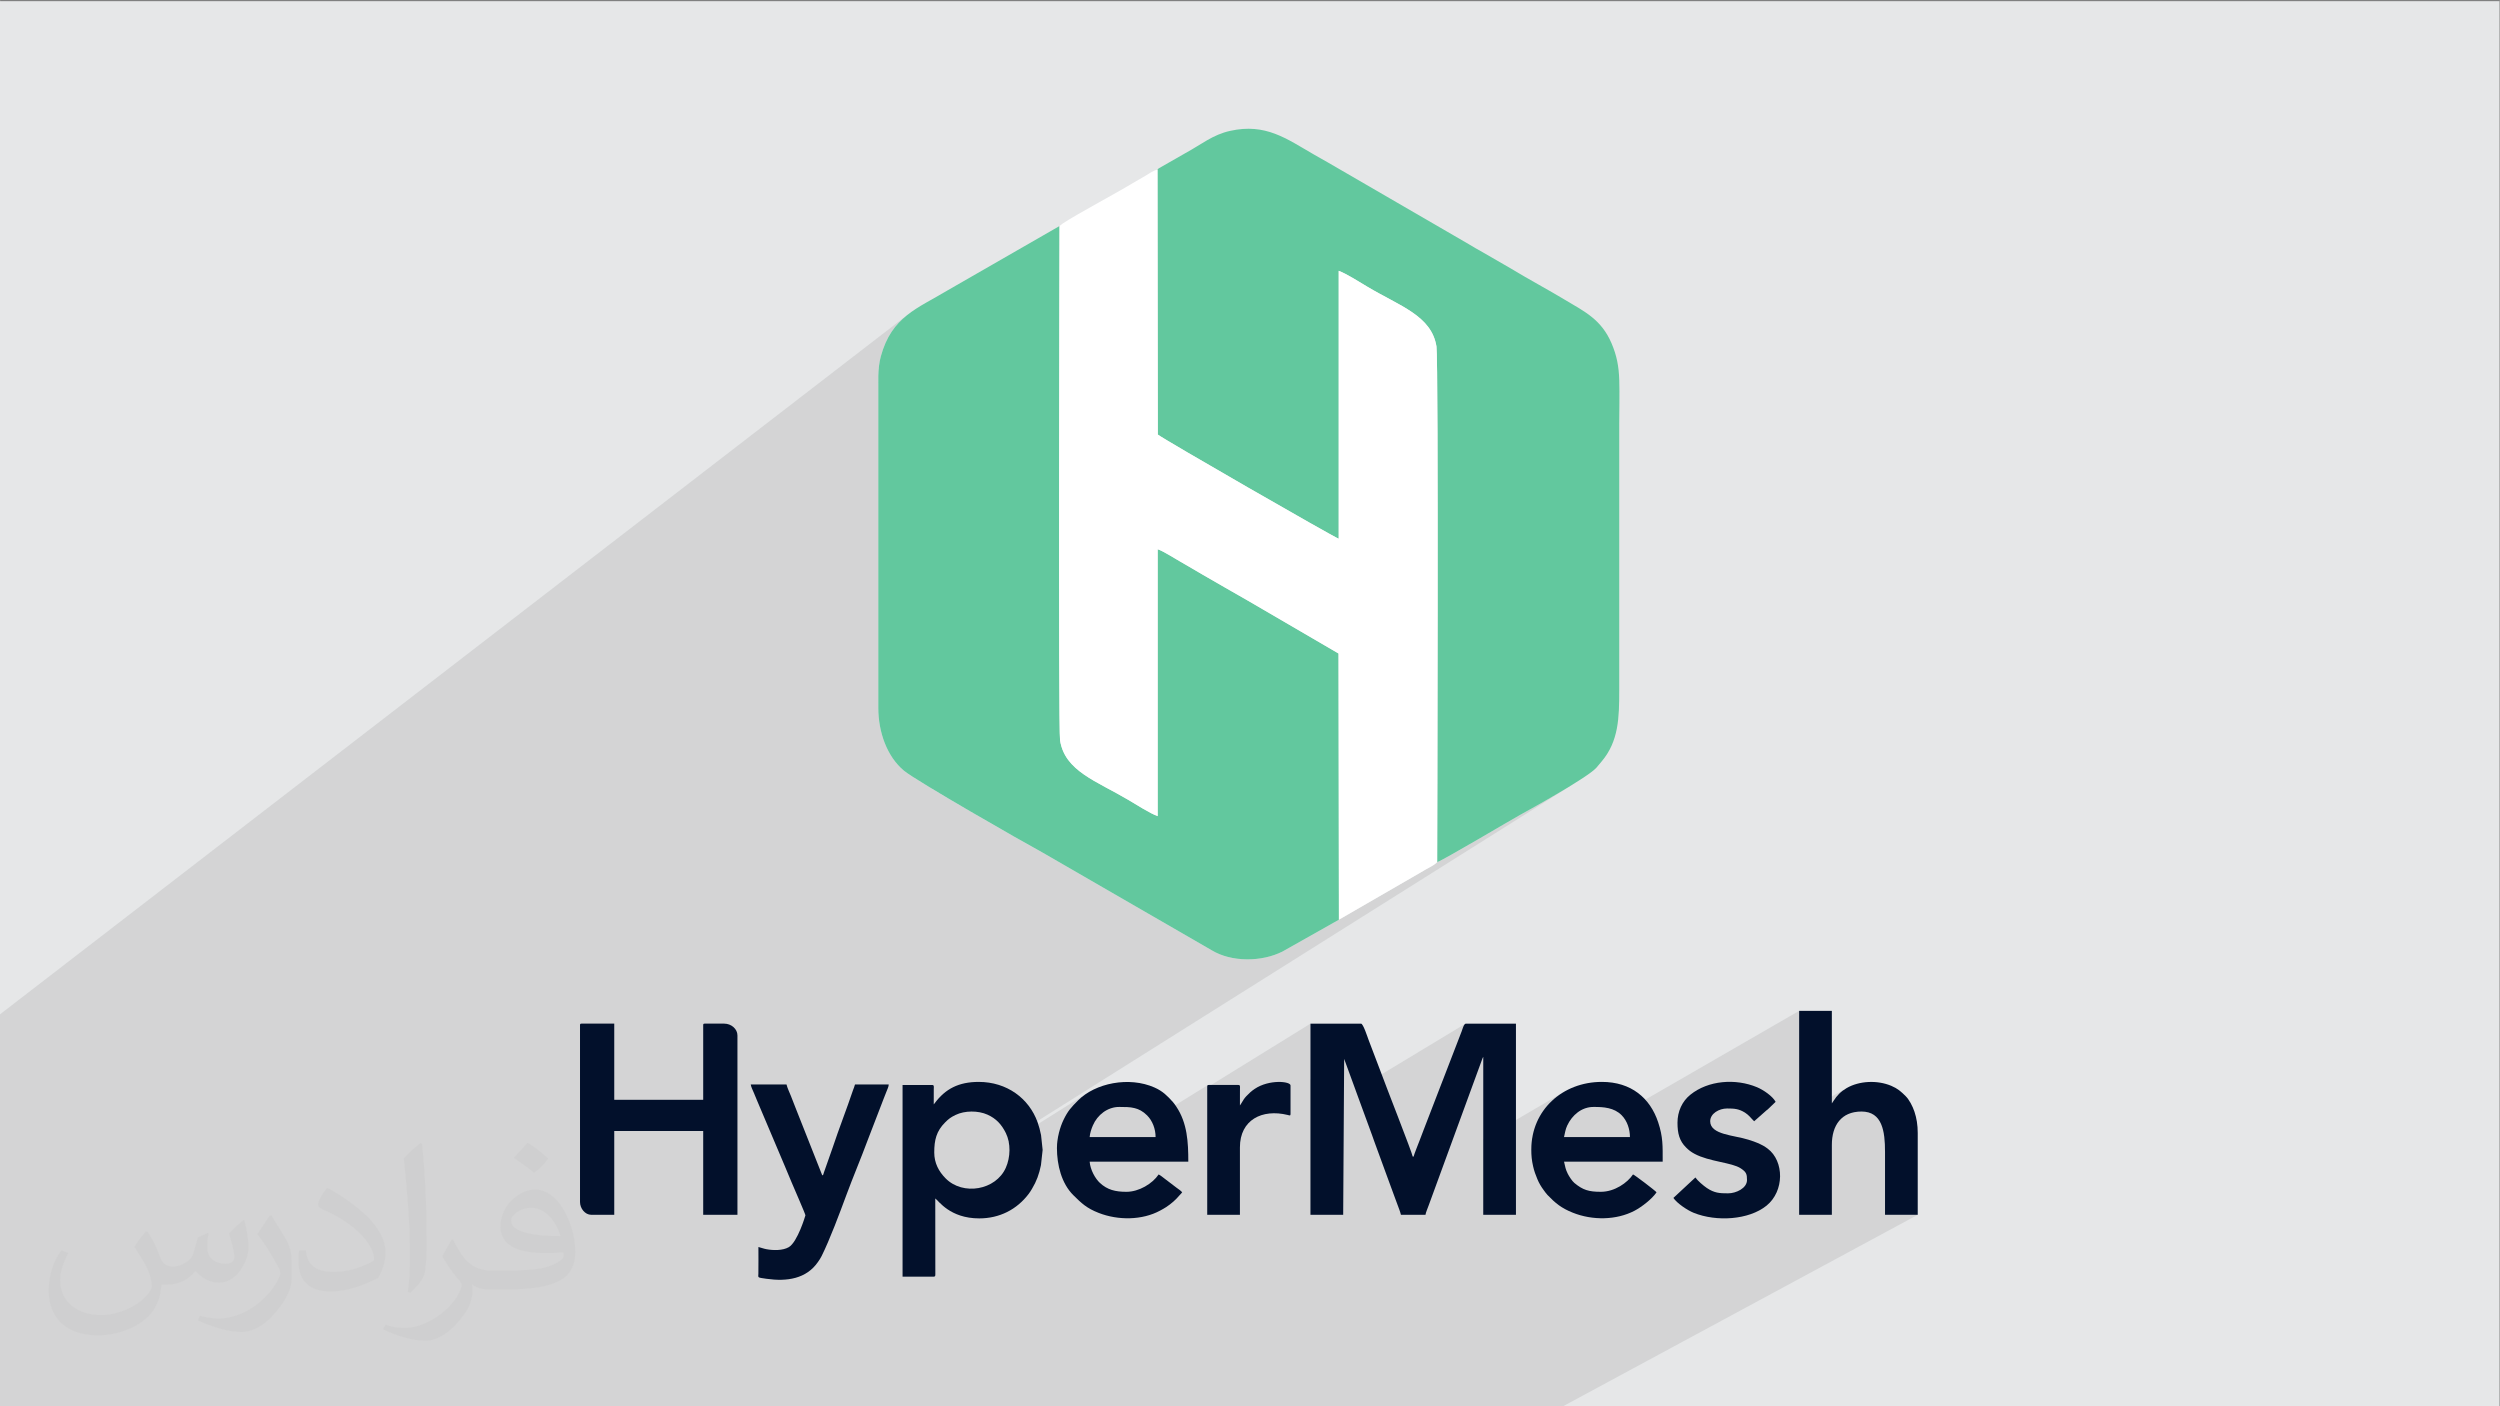<?xml version="1.0" encoding="UTF-8"?>
<!DOCTYPE svg PUBLIC "-//W3C//DTD SVG 1.1//EN" "http://www.w3.org/Graphics/SVG/1.1/DTD/svg11.dtd">
<!-- Creator: CorelDRAW -->
<svg xmlns="http://www.w3.org/2000/svg" xml:space="preserve" width="3.703in" height="2.083in" version="1.1" style="shape-rendering:geometricPrecision; text-rendering:geometricPrecision; image-rendering:optimizeQuality; fill-rule:evenodd; clip-rule:evenodd"
viewBox="0 0 3703.33 2083.33"
 xmlns:xlink="http://www.w3.org/1999/xlink"
 xmlns:xodm="http://www.corel.com/coreldraw/odm/2003">
 <rect x="0" y="0" width="3703.33" height="2083.33" fill="#808080" stroke="none"/>
 <defs>
  <style type="text/css">
   <![CDATA[
    .fil5 {fill:#02102B}
    .fil3 {fill:#62C89E}
    .fil0 {fill:#E6E7E8}
    .fil4 {fill:white}
    .fil2 {fill:#373435;fill-opacity:0.031}
    .fil1 {fill:#373435;fill-opacity:0.102}
   ]]>
  </style>
 </defs>
 <g id="Layer_x0020_1">
  <polygon class="fil0" points="-2.67,1.74 3702.66,1.74 3702.66,2084.93 -2.67,2084.93 "/>
  <polygon class="fil1" points="857.01,2084.93 848.31,2084.93 847.11,2084.93 846.65,2084.93 844.89,2084.93 837.74,2084.93 833.48,2084.93 829.89,2084.93 810.14,2084.93 793.92,2084.93 779.5,2084.93 750.44,2084.93 746.6,2084.93 736.44,2084.93 735.56,2084.93 734.08,2084.93 683.89,2084.93 682.86,2084.93 682.72,2084.93 679.31,2084.93 673.13,2084.93 655.53,2084.93 649.69,2084.93 636.39,2084.93 610.07,2084.93 601.45,2084.93 600.12,2084.93 543.39,2084.93 534.24,2084.93 476.15,2084.93 443.75,2084.93 434.96,2084.93 423.05,2084.93 413.07,2084.93 400.79,2084.93 392.06,2084.93 358.59,2084.93 319.54,2084.93 300.38,2084.93 208.26,2084.93 206.29,2084.93 42.73,2084.93 40.81,2084.93 -2.67,2084.93 -2.67,2078.72 -2.67,1976.23 -2.67,1582.88 -2.67,1562.36 -2.67,1562.07 -2.67,1553.52 -2.67,1539.68 -2.67,1539.65 -2.67,1531.36 -2.67,1504.6 1343.46,467 1337.21,472.35 1331.32,478.16 1325.81,484.53 1320.7,491.56 1316.02,499.33 1311.78,507.94 1308.01,517.47 1304.74,528.02 1303.89,531.42 1303.18,534.87 1302.58,538.37 1302.43,539.44 1574.02,331.3 1569.49,334.82 1302.43,539.49 1302.09,541.93 1301.7,545.54 1301.4,549.2 1301.17,552.92 1301.02,556.68 1301.02,566.65 1715.63,250.07 1715.45,250.21 1715.33,250.34 1715.2,250.51 1714.99,250.77 1714.63,251.18 1301.02,566.98 1301.02,590.88 1301.02,1048.97 1301.18,1055.59 1301.63,1062.22 1302.38,1068.81 1303.42,1075.37 1304.76,1081.85 1306.39,1088.24 1308.32,1094.52 1310.54,1100.65 1313.07,1106.62 1315.89,1112.39 1319,1117.96 1322.42,1123.29 1326.13,1128.35 1330.15,1133.14 1334.46,1137.61 1339.07,1141.75 1341.15,1143.37 1344,1145.39 1347.57,1147.81 1351.83,1150.59 1356.7,1153.71 1362.16,1157.13 1368.14,1160.83 1374.6,1164.78 1381.5,1168.95 1388.76,1173.32 1396.37,1177.86 1404.25,1182.55 1412.36,1187.34 1420.66,1192.22 1429.09,1197.16 1437.61,1202.13 1446.15,1207.11 1454.69,1212.06 1463.17,1216.96 1471.52,1221.78 1479.72,1226.49 1487.71,1231.07 1495.44,1235.49 1502.85,1239.72 1509.91,1243.74 1516.56,1247.5 1522.75,1251 1528.44,1254.2 1533.57,1257.07 1538.09,1259.59 1541.96,1261.72 1545.13,1263.45 1795.07,1407.83 1800.75,1410.93 1806.73,1413.62 1812.98,1415.89 1819.46,1417.76 1826.13,1419.22 1832.93,1420.28 1839.84,1420.94 1846.81,1421.2 1853.79,1421.09 1860.75,1420.58 1867.65,1419.7 1874.43,1418.44 1881.06,1416.8 1887.5,1414.8 1893.71,1412.44 1899.64,1409.71 1983.39,1362.46 2104.97,1292.2 2128.94,1277.11 2131.35,1276.12 2135.77,1273.89 2141.91,1270.59 2149.48,1266.38 2158.24,1261.43 2167.88,1255.91 2178.15,1250 2188.76,1243.85 2199.44,1237.64 2209.91,1231.53 2219.89,1225.7 2229.13,1220.31 2237.32,1215.53 2244.21,1211.53 2249.52,1208.47 2252.96,1206.54 2257.26,1204.18 2262.78,1201.12 2269.33,1197.46 2276.74,1193.3 2284.81,1188.72 2293.37,1183.81 2302.22,1178.67 2311.19,1173.39 2320.09,1168.07 2328.72,1162.8 2336.91,1157.67 1493.45,1688.08 1494.08,1690.73 1494.37,1692.36 1613.53,1617.49 1607.49,1621.34 1601.92,1625.59 1596.88,1630.22 1593.28,1633.86 1590.12,1637.17 1587.29,1640.3 1584.71,1643.44 1582.31,1646.74 1579.98,1650.37 1577.65,1654.5 1575.22,1659.3 1573.4,1663.41 1571.65,1667.97 1570.03,1672.92 1568.59,1678.17 1567.37,1683.63 1566.45,1689.22 1566.35,1690.17 1634.52,1647.64 1639.85,1644.37 1645.58,1641.93 1651.67,1640.4 1658.03,1639.87 1664.09,1639.91 1669.78,1640.1 1675.15,1640.6 1680.27,1641.53 1685.18,1643.04 1689.94,1645.27 1694.61,1648.35 1699.23,1652.43 1702.07,1655.63 1704.58,1659.15 1704.84,1659.61 1789.06,1607.57 1788.76,1607.79 1788.54,1608.09 1788.39,1608.49 1788.3,1608.98 1788.28,1609.58 1788.28,1610.93 1941.24,1516.44 1941.24,1599.17 1991.15,1568.76 2008.02,1614.81 2170.4,1516.8 2169.42,1517.75 2168.53,1519.15 2167.72,1520.83 2167.01,1522.63 2166.39,1524.39 2165.88,1525.94 2165.48,1527.13 2136.69,1601.8 2197.2,1565.67 2197.2,1687.55 2314.17,1619.1 2306.14,1624.69 2298.74,1631 2292.04,1637.98 2286.06,1645.61 2280.86,1653.84 2276.5,1662.64 2273.02,1671.96 2270.48,1681.78 2269.72,1686.77 2342.5,1644.47 2348.18,1641.98 2354.28,1640.42 2360.76,1639.87 2366.22,1639.93 2371.74,1640.19 2377.24,1640.75 2382.66,1641.74 2387.93,1643.26 2393,1645.43 2397.8,1648.35 2400.25,1650.45 2665.19,1497.51 2665.19,1651.53 2735.64,1611.88 2732.52,1613.8 2729.66,1615.82 2727.02,1617.95 2724.57,1620.21 2722.29,1622.62 2720.13,1625.2 2718.07,1627.96 2716.07,1630.94 2713.65,1634.57 2665.19,1661.8 2665.19,1690.87 2734.09,1652.35 2738.05,1650.36 2742.37,1648.78 2747.07,1647.63 2752.13,1646.93 2757.57,1646.69 2763.02,1647.02 2767.87,1648 2772.18,1649.57 2775.95,1651.7 2779.24,1654.36 2782.07,1657.5 2784.48,1661.07 2786.49,1665.06 2788.15,1669.39 2789.47,1674.05 2790.5,1678.99 2791.28,1684.17 2791.82,1689.56 2792.17,1695.1 2792.35,1700.76 2792.41,1706.51 2792.41,1799.65 2840.87,1799.65 2312.36,2084.93 2266.28,2084.93 2191.39,2084.93 2145.3,2084.93 2105.51,2084.93 2078.03,2084.93 1999.39,2084.93 1991.89,2084.93 1984.05,2084.93 1972.63,2084.93 1960.25,2084.93 1946.25,2084.93 1925.81,2084.93 1911.95,2084.93 1908.22,2084.93 1905.62,2084.93 1903.22,2084.93 1894.99,2084.93 1848.86,2084.93 1845.99,2084.93 1831.22,2084.93 1822,2084.93 1821.15,2084.93 1820.97,2084.93 1818.7,2084.93 1815.15,2084.93 1811.06,2084.93 1780.7,2084.93 1773.42,2084.93 1747.06,2084.93 1746.38,2084.93 1742.04,2084.93 1724.76,2084.93 1716,2084.93 1700.29,2084.93 1697.54,2084.93 1695.75,2084.93 1689,2084.93 1683.85,2084.93 1652.2,2084.93 1651.38,2084.93 1647.59,2084.93 1618.93,2084.93 1608.96,2084.93 1594.1,2084.93 1584.52,2084.93 1584.36,2084.93 1554.56,2084.93 1526.19,2084.93 1518.13,2084.93 1502.99,2084.93 1468.79,2084.93 1462.9,2084.93 1456.91,2084.93 1431.28,2084.93 1415.85,2084.93 1384.24,2084.93 1357.53,2084.93 1356.64,2084.93 1327.74,2084.93 1311.45,2084.93 1240.31,2084.93 1235.69,2084.93 1235.26,2084.93 1229.24,2084.93 1196.95,2084.93 1192.8,2084.93 1161.67,2084.93 1158.43,2084.93 1154.74,2084.93 1154.2,2084.93 1149.63,2084.93 1144.04,2084.93 1105.7,2084.93 1104.2,2084.93 1102.45,2084.93 1093.73,2084.93 1089.06,2084.93 1078.1,2084.93 1068.91,2084.93 1068,2084.93 1060.75,2084.93 1024.55,2084.93 1023.74,2084.93 1023.38,2084.93 1020.93,2084.93 1018.92,2084.93 1016.64,2084.93 1000.65,2084.93 998.43,2084.93 948.28,2084.93 943.75,2084.93 936.53,2084.93 933.52,2084.93 921.67,2084.93 895.82,2084.93 891.6,2084.93 877.57,2084.93 872.93,2084.93 869.6,2084.93 862.39,2084.93 "/>
  <path class="fil2" d="M219.02 1825.24c7,11 12,21 16,32 3,7 5,19 21,19 5,0 11,-1 17,-5 7,-3 12,-9 14,-17l6 -21 15 -7 1 1c-2,8 -2,15 -2,21 0,18 15,24 27,24 7,0 13,-3 13,-10 0,-8 -4,-22 -8,-35 7,-7 14,-14 22,-20l1 1c4,15 6,30 6,40 0,10 -4,20 -8,27 -7,14 -20,25 -36,25 -12,0 -25,-6 -34,-17l-1 0c-9,11 -22,20 -43,20l-7 0c-1,14 -4,24 -9,33 -13,25 -50,42 -85.01,42 -49,0 -73.01,-28 -73.01,-66 0,-23 7,-45 19,-60l10 4c-7,14 -12,27 -12,40 0,35 29,52 61,52 30,0 68.01,-20 75.01,-42 -2,-25 -12,-36 -26,-59 4,-7 10,-15 17,-23l1 0 0 0 2 1 0.02 -0.01zm563.05 -132.01c10,6 20,14 30,23 -6,8 -12,15 -21,21 -10,-8 -20,-15 -30,-22 7,-8 14,-15 20,-22l1 0 0 -0zm5 96.01c-17,0 -30,11 -30,19 0,17 33,23 73.01,23 -5,-20 -22,-42 -43,-42zm-37 93.01c22,0 41,-1 55,-4 16,-4 30,-12 30,-18 0,-2 0,-3 -1,-5 -9,1 -19,1 -29,1 -29,0 -52,-7 -60,-23 -2,-4 -4,-10 -4,-15 0,-16 7,-32 19,-42 10,-9 21,-14 33,-14 20,0 37,17 48,42 6,14 11,30 11,51 0,14 -4,25 -12,34 -16,15 -45,21 -90.01,21l-20 0 0 0 -5 0c-11,0 -19,-2 -25,-7l-1 0c0,2 1,5 1,7 0,10 -3,23 -10,33 -20,30 -42,43 -60,43 -19,0 -42,-7 -63,-17l4 -7c7,3 16,5 29,5 34,0 78.01,-33 84.01,-64 -1,-3 -3,-6 -7,-10 -10,-12 -16,-22 -22,-32 5,-10 10,-18 14,-25l2 0c14,29 28,46 57,46l4 0 0 0 21 0 0 0 -3 0 -0 -0zm-146.01 31c2,-14 3,-29 3,-43l0 -21c0,-39 -5,-96.01 -9,-133.01 7,-8 17,-17 25,-23l2 1c5,47 7,101.01 7,151.01 0,13 -1,26 -2,35 -1,12 -8,21 -22,35l-3 -1 0 0 -1 -1 -0 0zm-151.02 -62.01c1,18 10,33 41,33 20,0 36,-5 55,-14 3,-2 5,-3 5,-5 0,-12 -9,-27 -24,-41 -14,-13 -34,-25 -51,-32 -6,-3 -8,-5 -8,-8 0,-5 7,-17 13,-24l2 0c20,11 43,27 60,44 15,16 25,33 25,51 0,13 -4,26 -11,38 -22,11 -46,20 -70.01,20 -29,0 -48,-13 -48,-45 0,-3 0,-9 1,-16l10 0 0 0 0 -1 0 0zm-52 -52l18 29c7,11 13,22 13,41l0 24c0,19 -12,39 -32,60 -15,14 -29,20 -42,20 -19,0 -40,-6 -65,-17l3 -7c8,2 17,4 28,4 35,0 72.01,-26 88.01,-58 2,-4 3,-7 3,-9 0,-4 -2,-8 -4,-11 -9,-17 -19,-33 -30,-47 6,-9 12,-18 18,-27l2 0 0 0 0 -2 0 -0z"/>
  <g id="_1789681693056">
   <g>
    <path class="fil3" d="M1714.64 251.18l0.48 392.62c9.23,7.44 260.22,151.68 267.96,154.35l0 -396.91c11.54,4.26 30.94,16.65 42.32,23.46 48.32,28.89 95.07,42.86 102.5,88.49 3.27,20.07 1.04,763.84 1.04,763.92 7.08,-1.65 111.11,-63.52 124.02,-70.57 19.32,-10.56 98.7,-54.77 111.79,-69.16 2.37,-2.61 5.2,-6.22 7.79,-9.28 25.43,-30.05 26.11,-65.16 26.11,-105.33l0 -394.33c0,-21.32 0.69,-43.75 0.06,-64.93 -0.63,-21.19 -3.79,-37.04 -11.5,-55.07 -15.03,-35.15 -40.04,-46.92 -66.76,-62.98 -27.87,-16.76 -55.23,-31.26 -83.23,-48.22l-41.13 -23.74c-7.38,-4.02 -13.36,-7.59 -20.53,-11.9l-187.98 -109.05c-13.91,-8.34 -27.37,-15.67 -41.22,-23.65 -40.69,-23.42 -71.37,-46.73 -124.01,-35.06 -26.07,5.78 -42.24,19.83 -66.15,32.86l-39.04 22.31c-2.4,1.67 -1.33,0.84 -2.53,2.17z"/>
    <path class="fil3" d="M1983.39 1362.46l-0.55 -394.33 -134.15 -78.23c-22.62,-12.7 -45.08,-25.98 -67.24,-38.63 -11.66,-6.65 -21.34,-12.71 -33.39,-19.47 -8.78,-4.93 -24.72,-15.31 -33.17,-18.14l-0 395.41c-11.39,-4.13 -31.26,-16.85 -42.4,-23.46 -48.39,-28.76 -95.13,-43.15 -102.22,-88.84 -2.73,-17.61 -0.77,-761.83 -0.77,-761.94l-166.15 95.5c-44.3,26.72 -82.52,38.56 -98.6,97.71 -2.44,8.97 -3.39,18.55 -3.72,28.65l0 34.2 0 458.09c0.06,35.26 12.65,71.62 38.05,92.78 17.86,14.89 176.21,105.56 206.06,121.7l249.94 144.38c29.35,17.67 73.75,17.36 104.57,1.87l83.75 -47.25z"/>
    <path class="fil4" d="M1569.5 334.82c0,0.12 -1.96,744.33 0.77,761.94 7.08,45.69 53.82,60.08 102.22,88.84 11.13,6.61 31,19.33 42.4,23.46l0 -395.41c8.45,2.83 24.39,13.22 33.17,18.14 12.05,6.76 21.73,12.81 33.39,19.47 22.16,12.65 44.62,25.93 67.24,38.63l134.15 78.23 0.55 394.33 127.94 -73.93c5.48,-3.05 14.55,-7.26 17.6,-11.43 0,-0.08 2.23,-743.85 -1.04,-763.92 -7.43,-45.63 -54.19,-59.6 -102.5,-88.49 -11.38,-6.81 -30.78,-19.2 -42.32,-23.46l-0 396.91c-7.74,-2.67 -258.73,-146.91 -267.96,-154.35l-0.48 -392.62c-6.2,1.44 -12.69,6.19 -18.31,9.52 -6.83,4.04 -11.85,6.71 -18.36,10.66 -26.68,16.15 -83.62,46.34 -103.94,59.95l-4.53 3.52z"/>
   </g>
   <g>
    <path class="fil5" d="M1941.25 1799.65l48.46 0 1.44 -230.89 41.61 113.63c1.87,5 3.21,9.48 5.19,14.5l16.03 43.8c3.55,9.88 7.2,19.48 10.78,29.35 1.69,4.65 3.57,9.55 5.31,14.38 1.66,4.62 4.06,10.31 5.2,15.24l36.35 0c0.24,-2.9 3.78,-11.13 5.01,-14.68l78.91 -215.66c0.34,-0.89 0.25,-0.79 0.62,-1.65l0.76 -1.52c0.05,-0.1 0.17,-0.33 0.27,-0.48l0 233.99 48.46 0 0 -283.21 -74.21 0c-2.91,0 -5.06,8.14 -5.97,10.69l-57.11 148.11c-1.76,4.5 -3.18,8.09 -4.79,12.63 -1.64,4.61 -9.13,22.52 -9.37,25.46l-1.52 0c-0.39,-4.65 -41.22,-108.41 -46.67,-123.72l-18.78 -49.38c-1.41,-3.7 -7.87,-23.79 -11.04,-23.79l-74.97 0 0 283.21z"/>
    <path class="fil5" d="M859.12 1518.71l0 262.01c0,9.46 7.45,18.93 16.66,18.93l34.07 0 0 -124.19 131.76 0 0 124.19 50.74 0 0 -265.8c0,-9.41 -8.98,-17.41 -19.69,-17.41l-28.78 0c-1.74,0 -2.27,0.52 -2.27,2.27l0 110.56 -131.76 0 0 -112.83 -48.46 0c-1.74,0 -2.27,0.52 -2.27,2.27z"/>
    <path class="fil5" d="M1383.91 1707.27c0,-18.41 3.14,-31.54 16.09,-44.49 5.24,-5.24 8.31,-7.6 15.45,-11.06 13.73,-6.65 33.5,-6.63 47.21,-0.49 13.08,5.85 21.04,14.69 27.28,27.25 7.53,15.16 6.93,35.91 -0.02,51.5 -14.79,33.24 -63.41,41.7 -89.17,15.72 -10.11,-10.2 -16.85,-22.65 -16.85,-38.43zm-0.76 -71.18l0.04 -22.76c0.05,-3.21 0.75,-6.01 -2.31,-6.01l-43.92 0 0 283.97 46.19 0c2.65,0 2.32,-1.85 2.36,-4.46l-0.09 -111.4c4.79,3.2 21.57,29.54 65.13,29.54 29.92,0 55.66,-13.02 73.35,-36.45 1.98,-2.63 3.04,-4.43 4.79,-7.33 6.86,-11.38 10.59,-21.8 13.3,-35.16l2.48 -22.51 -2.35 -21.93c-1.44,-7.09 -2.94,-12.93 -5.15,-19.09 -12.7,-35.36 -45.49,-59.72 -87.18,-59.72 -29.72,0 -49.44,10.29 -65.29,31.64l-1.35 1.68z"/>
    <path class="fil5" d="M2665.19 1799.65l48.46 0 0 -103.74c0,-28.58 13.91,-49.22 43.92,-49.22 30.67,0 34.83,29.03 34.83,59.82l0 93.14 48.46 0 0 -121.16c0,-12.03 -1.73,-22.23 -4.83,-31.52 -2.75,-8.26 -7.74,-17.84 -13.15,-23.2 -6.73,-6.67 -11.69,-11.15 -21.17,-15.17 -20.61,-8.74 -47.42,-7.52 -66.09,3.28 -8.67,5.02 -14.31,10.84 -19.56,19.06l-2.43 3.63 0 -137.06 -48.46 0 0 302.15z"/>
    <path class="fil5" d="M1193.07 1800.41c0,0.07 -11.56,39.59 -24.73,47.21 -8.8,5.09 -22.81,4.93 -33.04,2.98 -4.94,-0.94 -7.73,-2.27 -11.9,-3.24 0,13.11 0.18,26.33 -0.04,39.42 -0.11,6.22 -2.24,5.62 12.02,7.67 30.44,4.37 59.04,-0.01 76.17,-24.81 2.15,-3.11 3.78,-5.43 5.5,-8.89 12.13,-24.35 26.66,-63.32 36.7,-90.51 9.74,-26.36 21.85,-54.91 31.58,-81.26l23.58 -61.23c1.39,-3.48 2.72,-6.5 4.07,-10.31 1.2,-3.4 3.43,-7.33 3.5,-10.89l-49.98 0c-0.74,3.19 -1.97,5.53 -2.94,8.42 -9.17,27.45 -20.98,57.37 -29.91,84.44l-13.4 38.09c-0.92,2.79 -0.13,2.32 -2.21,3.85l-39.92 -100.93c-2.39,-5.94 -4.22,-10.94 -6.59,-16.88 -2.07,-5.17 -5.31,-11.9 -6.49,-16.98l-53.01 0c0.24,2.94 3.39,9.57 4.52,12.14 1.81,4.14 3.23,7.96 5.11,12.31l40.78 96.28c3.57,8.54 6.81,16.11 10.27,24.56 2.15,5.26 20.35,46.74 20.35,48.57z"/>
    <path class="fil5" d="M2360.77 1639.87c14.43,0 30.12,0.87 41.48,12.28 8,8.04 12.28,20.53 12.28,32.39l-97.69 0c1.48,-6.37 2.16,-11.56 4.78,-17.17 7.29,-15.56 21.38,-27.5 39.14,-27.5zm-92.39 62.85c0,9.49 0.69,16.11 2.59,24.67 1.72,7.78 3.83,13.11 6.39,19.36 2.43,5.94 5.76,11.48 9.41,16.34 1.88,2.51 3.53,5.04 5.65,7.23 11.8,12.22 20.44,19.38 37.42,26.19 29.09,11.67 64.59,11.23 91.53,-2.91 10.14,-5.32 25.82,-17.22 32.55,-27.28 -1.52,-2.26 -32.69,-25.93 -34.83,-26.5 -8.26,12.33 -27.13,25.75 -47.71,25.75 -17.71,0 -26.53,-2.59 -39.16,-13.09 -3.24,-2.69 -7.75,-9.54 -9.81,-13.66 -3.3,-6.56 -3.76,-10.29 -5.54,-17.93l146.15 0c0,-23.11 0.63,-36.34 -6.72,-58.41 -11.94,-35.85 -39.91,-59.72 -83.4,-59.72 -58.36,0 -104.5,41.96 -104.5,99.96z"/>
    <path class="fil5" d="M1658.03 1639.87c16.7,0 28.88,0.24 41.2,12.56 8.03,8.03 12.57,20.07 12.57,32.11l-97.69 0c0.52,-6.2 2.61,-12.22 4.75,-17.21 6.8,-15.93 21.92,-27.46 39.17,-27.46zm-92.39 60.58c0,25.58 6.82,52.85 24.42,70.24 11.95,11.81 19.52,19.15 37.45,26.16 28.87,11.29 64.45,10.93 90.94,-3.41 3.18,-1.72 6.15,-3.35 9.11,-5.28 7.76,-5.07 14.2,-10.89 20.05,-17.81 1.49,-1.76 2.3,-2.13 3.56,-4.01 -1.39,-2.07 -6.11,-5.15 -8.33,-6.81l-17.2 -13.09c-3.11,-2.33 -6.01,-4.85 -9.3,-6.6 -9.22,13.77 -29.22,25.75 -47.71,25.75 -16.39,0 -28.23,-2.94 -39.2,-13.05 -7.06,-6.51 -14.3,-19.36 -15.32,-31.63l146.15 0c0,-28.79 -1.46,-57.13 -17.75,-81.45 -1.56,-2.32 -3.39,-4.99 -5.16,-6.96 -8.02,-8.91 -14.79,-15.93 -27.07,-21.39 -37.87,-16.85 -88,-6.51 -113.4,19.12 -10.22,10.32 -14.99,15.24 -21.65,29.08 -4.93,10.25 -9.58,26.35 -9.58,41.15z"/>
    <path class="fil5" d="M2484.96 1663.35c0,15.79 2.93,26.86 12.68,36.54 4.07,4.04 7.23,6.54 12.56,9.4 21.84,11.74 55.22,12.78 68.53,21.58 8.27,5.47 9.22,8.58 9.22,17.29 0,12.1 -16.14,19.69 -28.02,19.69 -12.83,0 -20.29,-0.46 -31.47,-7.91 -4.93,-3.29 -13.97,-11.06 -17,-15.57l-32.56 30.29c5.28,7.87 20.54,18.2 30.17,22.08 33.76,13.58 81.68,10.49 107.77,-10.6 26.71,-21.59 26.31,-66.06 1.73,-84.51 -8.91,-6.69 -17.09,-9.57 -28.44,-13.2 -21.14,-6.77 -56.71,-7.23 -56.71,-27.35 0,-11.41 13.18,-18.93 24.99,-18.93 10.76,0 17.27,0.43 26.48,6.08 2.58,1.59 4.8,3.58 7.04,5.84 1.62,1.64 5.46,6.16 6.62,7.01l16.07 -14.21c1.78,-1.78 2.33,-1.91 4.15,-3.43l11.58 -11.14c-4.41,-8.33 -18.06,-17.67 -27.57,-21.65 -31.68,-13.23 -72.19,-10.31 -98.78,11.15 -12.07,9.74 -19.04,24.65 -19.04,41.54z"/>
    <path class="fil5" d="M1836.74 1637.6l0.05 -24.28c0.05,-3.21 0.75,-6.01 -2.32,-6.01l-43.92 0c-1.74,0 -2.27,0.53 -2.27,2.27l0 190.07 48.46 0 0 -99.96c0,-40.61 32.75,-57.27 70.78,-47.93 2.72,0.67 4.19,1.55 4.19,-1.29l0 -42.41c0,-6.26 -31.72,-9.35 -53.17,5.14 -5.06,3.42 -7.99,6.24 -12.16,10.56 -3.33,3.45 -4.93,6.39 -7.22,10.2 -0.3,0.51 -0.79,1.31 -1.16,1.87 -0.95,1.43 -0.28,0.63 -1.27,1.76z"/>
   </g>
  </g>
 </g>
</svg>
